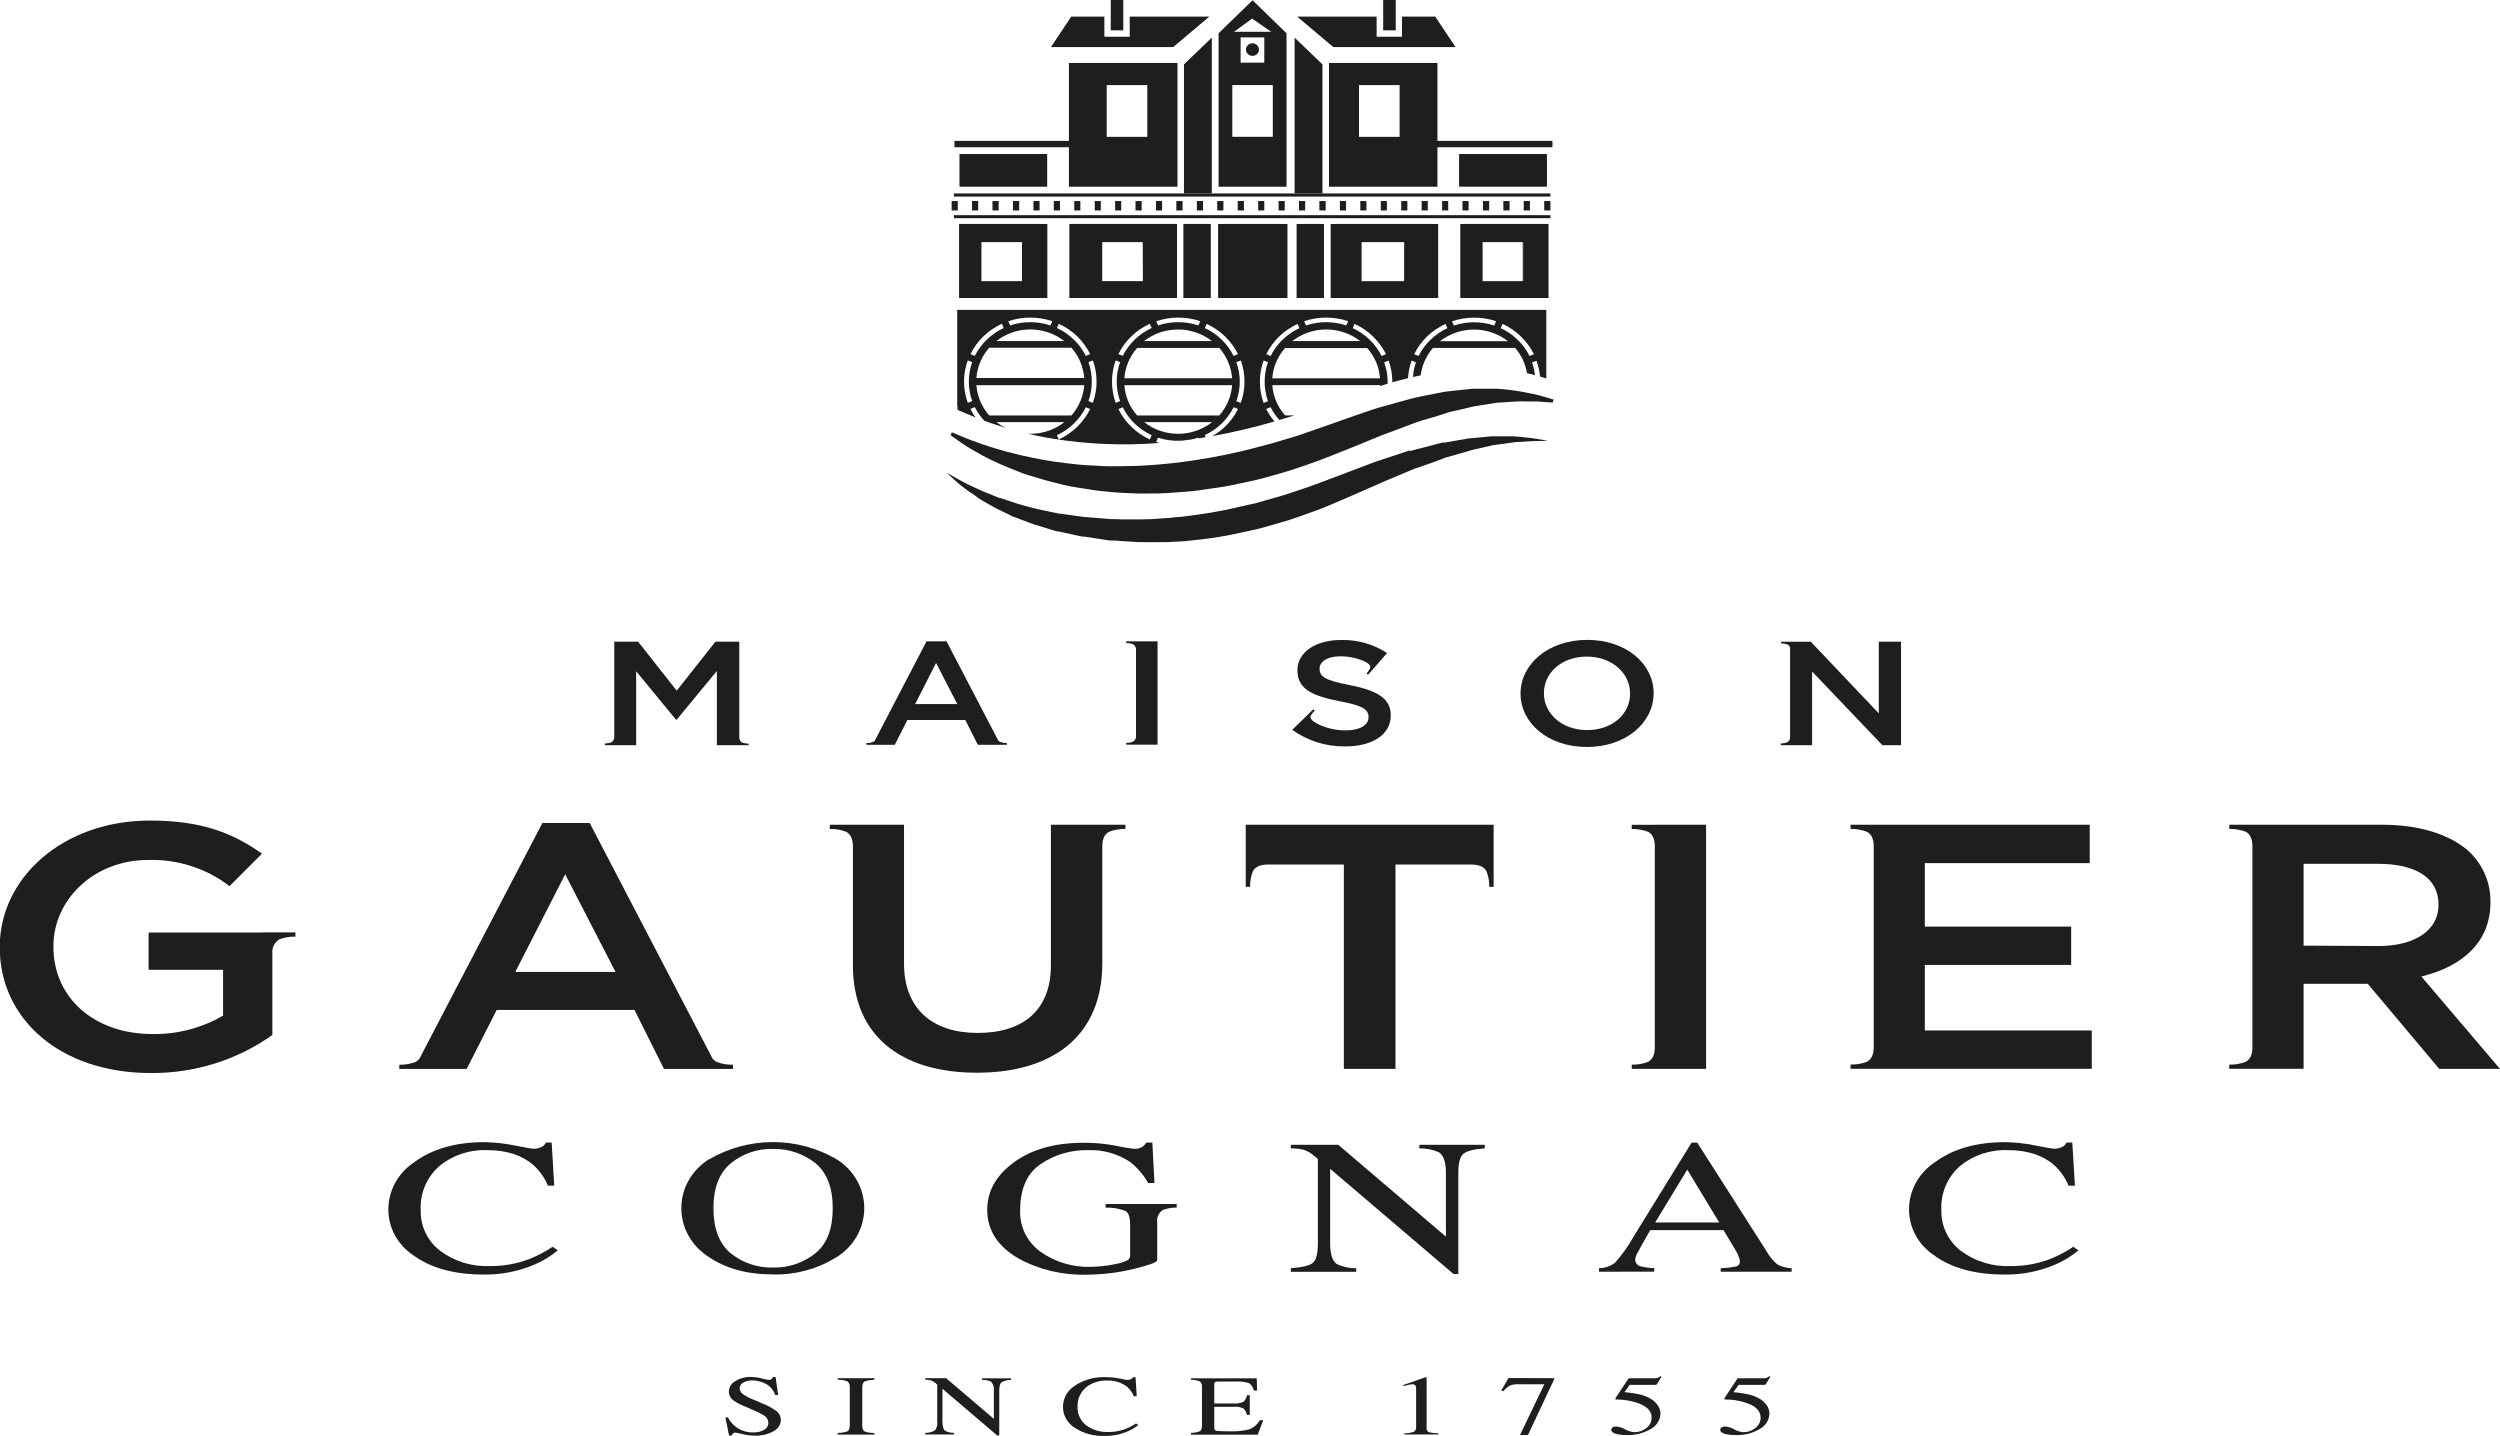 <svg width="195" height="112" viewBox="0 0 195 112" fill="none" xmlns="http://www.w3.org/2000/svg">
<g clip-path="url(#clip0_3287_2)">
<path d="M40.217 89.36C41.032 89.522 41.509 89.604 41.607 89.604C41.809 89.604 42.008 89.563 42.194 89.486C42.366 89.417 42.504 89.286 42.577 89.12H43.03L43.229 92.48H42.736C42.482 91.867 42.092 91.316 41.595 90.865C40.706 90.095 39.506 89.711 37.995 89.711C36.635 89.656 35.304 90.101 34.269 90.955C33.781 91.386 33.398 91.917 33.147 92.508C32.896 93.099 32.784 93.736 32.818 94.374C32.795 94.985 32.922 95.593 33.186 96.148C33.451 96.704 33.847 97.191 34.342 97.572C35.445 98.391 36.81 98.809 38.199 98.754C39.263 98.765 40.319 98.576 41.309 98.198C41.94 97.944 42.542 97.626 43.103 97.249L43.511 97.525C42.972 97.977 42.366 98.349 41.713 98.628C40.468 99.163 39.117 99.432 37.755 99.416C35.417 99.416 33.562 98.902 32.19 97.876C31.602 97.475 31.123 96.944 30.792 96.327C30.462 95.71 30.289 95.025 30.29 94.331C30.293 93.608 30.476 92.897 30.826 92.259C31.175 91.62 31.679 91.073 32.296 90.664C33.706 89.614 35.539 89.088 37.795 89.088C38.61 89.103 39.421 89.194 40.217 89.36Z" fill="#1E1E1E"/>
<path d="M55.349 90.408C56.841 89.541 58.549 89.082 60.29 89.082C62.031 89.082 63.739 89.541 65.231 90.408C65.905 90.821 66.46 91.394 66.841 92.071C67.223 92.749 67.419 93.51 67.412 94.281C67.405 95.053 67.194 95.81 66.799 96.481C66.405 97.152 65.84 97.715 65.157 98.116C63.697 99.008 61.993 99.457 60.265 99.404C58.23 99.404 56.538 98.928 55.19 97.978C54.547 97.555 54.024 96.983 53.667 96.316C53.31 95.648 53.13 94.905 53.144 94.154C53.158 93.402 53.366 92.666 53.748 92.012C54.13 91.357 54.675 90.805 55.333 90.404L55.349 90.408ZM56.98 97.738C57.902 98.499 59.085 98.902 60.298 98.868C61.496 98.896 62.665 98.504 63.588 97.765C64.498 97.033 64.954 95.86 64.954 94.248C64.954 92.617 64.489 91.44 63.572 90.703C62.651 89.982 61.496 89.597 60.31 89.616C59.099 89.582 57.918 89.984 56.996 90.743C56.096 91.499 55.647 92.665 55.647 94.24C55.647 95.816 56.088 96.981 56.971 97.738H56.98Z" fill="#1E1E1E"/>
<path d="M87.004 89.361C87.469 89.465 87.938 89.547 88.411 89.605C88.639 89.621 88.867 89.578 89.071 89.479C89.21 89.386 89.324 89.263 89.406 89.121H89.883L90.05 92.272H89.552C89.201 91.653 88.734 91.102 88.174 90.649C87.196 89.989 86.019 89.66 84.828 89.711C83.515 89.691 82.23 90.074 81.159 90.806C80.101 91.531 79.573 92.73 79.573 94.402C79.545 95.024 79.675 95.643 79.951 96.206C80.226 96.769 80.639 97.258 81.154 97.632C82.284 98.438 83.661 98.854 85.064 98.814C85.371 98.81 85.677 98.792 85.981 98.758C86.322 98.727 86.659 98.673 86.992 98.597C87.329 98.544 87.654 98.442 87.958 98.294C88.021 98.253 88.072 98.197 88.105 98.131C88.139 98.065 88.154 97.993 88.15 97.92V95.537C88.15 94.958 88.032 94.599 87.795 94.457C87.301 94.266 86.77 94.176 86.238 94.194V93.914H91.782V94.194C91.415 94.184 91.049 94.246 90.706 94.375C90.546 94.48 90.42 94.626 90.341 94.796C90.263 94.966 90.235 95.155 90.262 95.34V98.286C90.262 98.459 89.638 98.68 88.391 98.987C87.211 99.27 86.002 99.416 84.787 99.424C82.908 99.484 81.048 99.041 79.414 98.144C77.808 97.207 77.004 95.942 77.004 94.363C77.004 92.969 77.644 91.775 78.924 90.783C80.331 89.684 82.186 89.136 84.526 89.136C85.358 89.132 86.188 89.207 87.004 89.361Z" fill="#1E1E1E"/>
<path d="M100.686 98.919C101.583 98.853 102.158 98.715 102.41 98.498C102.663 98.281 102.794 97.781 102.794 96.99V90.396L102.5 90.156C102.264 89.946 101.987 89.784 101.685 89.679C101.358 89.604 101.022 89.568 100.686 89.573V89.297H104.388L112.782 96.458V91.483C112.782 90.664 112.606 90.132 112.256 89.888C111.771 89.67 111.241 89.563 110.707 89.573V89.297H115.811V89.573C114.995 89.632 114.429 89.77 114.155 89.991C113.882 90.211 113.748 90.711 113.748 91.495V99.373H113.377L103.752 91.168V96.998C103.752 97.817 103.927 98.348 104.269 98.597C104.742 98.817 105.261 98.93 105.786 98.927V99.203H100.686V98.919Z" fill="#1E1E1E"/>
<path d="M124.722 99.196V98.92C125.178 98.913 125.62 98.761 125.977 98.487C126.532 97.865 127.015 97.186 127.416 96.462L131.946 89.121H132.382L137.796 97.605C138.012 98.001 138.305 98.354 138.66 98.644C138.997 98.813 139.369 98.907 139.748 98.92V99.196H134.216V98.92C134.628 98.909 135.037 98.861 135.439 98.778C135.523 98.75 135.595 98.697 135.644 98.625C135.693 98.554 135.717 98.47 135.712 98.384C135.7 98.249 135.665 98.116 135.611 97.99C135.529 97.781 135.425 97.58 135.301 97.392L134.432 95.95H128.721C128.158 96.932 127.821 97.53 127.71 97.742C127.619 97.9 127.563 98.075 127.547 98.254C127.547 98.378 127.591 98.497 127.672 98.593C127.753 98.688 127.866 98.754 127.991 98.778C128.331 98.861 128.68 98.905 129.031 98.912V99.188L124.722 99.196ZM134.098 95.352L131.607 91.232L129.104 95.352H134.098Z" fill="#1E1E1E"/>
<path d="M158.831 89.36C159.646 89.522 160.123 89.604 160.217 89.604C160.418 89.604 160.616 89.564 160.8 89.486C160.886 89.453 160.965 89.404 161.031 89.341C161.096 89.278 161.148 89.203 161.183 89.12H161.64L161.844 92.48H161.346C161.094 91.868 160.705 91.317 160.209 90.865C159.32 90.097 158.118 89.711 156.613 89.711C155.249 89.656 153.914 90.1 152.875 90.955C152.388 91.387 152.006 91.917 151.755 92.508C151.505 93.099 151.393 93.736 151.428 94.374C151.408 94.985 151.535 95.592 151.8 96.147C152.064 96.702 152.459 97.19 152.952 97.572C154.056 98.392 155.422 98.81 156.813 98.754C157.877 98.765 158.934 98.576 159.924 98.198C160.553 97.944 161.153 97.626 161.713 97.249L162.121 97.525C161.583 97.977 160.979 98.349 160.327 98.628C159.082 99.164 157.732 99.433 156.369 99.416C154.034 99.416 152.179 98.902 150.804 97.876C150.216 97.475 149.737 96.944 149.406 96.327C149.076 95.71 148.904 95.025 148.904 94.331C148.905 93.608 149.088 92.897 149.438 92.257C149.787 91.619 150.292 91.072 150.91 90.664C152.318 89.614 154.151 89.088 156.409 89.088C157.224 89.103 158.035 89.194 158.831 89.36Z" fill="#1E1E1E"/>
<path d="M56.78 110.554C56.921 110.827 57.118 111.07 57.359 111.267C57.76 111.582 58.265 111.746 58.782 111.728C59.067 111.737 59.35 111.667 59.597 111.527C59.7 111.472 59.785 111.391 59.844 111.292C59.903 111.194 59.933 111.082 59.931 110.968C59.927 110.854 59.894 110.743 59.835 110.645C59.776 110.547 59.693 110.464 59.593 110.405C59.297 110.227 58.986 110.075 58.663 109.948L57.848 109.593C57.638 109.509 57.439 109.399 57.257 109.266C57.138 109.189 57.039 109.087 56.968 108.966C56.897 108.846 56.857 108.711 56.849 108.573C56.85 108.406 56.895 108.241 56.98 108.095C57.065 107.949 57.187 107.826 57.334 107.738C57.715 107.498 58.164 107.381 58.618 107.403C58.887 107.411 59.154 107.449 59.413 107.518C59.587 107.565 59.764 107.602 59.943 107.628C60.029 107.636 60.116 107.615 60.188 107.569C60.237 107.523 60.273 107.466 60.294 107.403H60.494L60.697 108.813H60.465C60.406 108.625 60.308 108.449 60.178 108.297C60.047 108.145 59.888 108.019 59.707 107.927C59.39 107.764 59.038 107.676 58.68 107.671C58.439 107.667 58.202 107.722 57.991 107.833C57.903 107.872 57.828 107.935 57.775 108.014C57.722 108.092 57.694 108.184 57.693 108.278C57.694 108.363 57.715 108.446 57.754 108.522C57.794 108.598 57.851 108.664 57.921 108.715C58.133 108.877 58.368 109.01 58.618 109.109L59.466 109.471C59.871 109.621 60.25 109.828 60.592 110.086C60.692 110.169 60.773 110.273 60.828 110.39C60.883 110.507 60.911 110.635 60.91 110.763C60.903 110.944 60.846 111.12 60.746 111.273C60.645 111.426 60.505 111.55 60.339 111.633C59.897 111.881 59.39 112.001 58.879 111.98C58.565 111.978 58.251 111.939 57.946 111.866C57.62 111.791 57.432 111.748 57.387 111.748C57.346 111.744 57.305 111.748 57.265 111.76C57.226 111.772 57.19 111.792 57.159 111.819C57.121 111.863 57.095 111.916 57.081 111.972H56.865L56.58 110.562L56.78 110.554Z" fill="#1E1E1E"/>
<path d="M65.341 111.764C65.601 111.771 65.859 111.729 66.103 111.642C66.217 111.583 66.282 111.425 66.282 111.169V108.215C66.295 108.129 66.285 108.041 66.254 107.959C66.223 107.877 66.171 107.804 66.103 107.747C65.861 107.653 65.601 107.61 65.341 107.621V107.499H68.195V107.632C67.934 107.621 67.674 107.664 67.432 107.758C67.314 107.829 67.257 107.987 67.257 108.227V111.177C67.257 111.433 67.314 111.571 67.432 111.65C67.675 111.738 67.935 111.78 68.195 111.772V111.898H65.341V111.764Z" fill="#1E1E1E"/>
<path d="M72.174 111.764C72.439 111.769 72.7 111.702 72.928 111.571C73.074 111.378 73.137 111.138 73.103 110.902V107.987L72.969 107.881C72.864 107.787 72.74 107.715 72.606 107.668C72.463 107.635 72.316 107.619 72.169 107.621V107.499H73.8L77.522 110.673V108.467C77.54 108.34 77.529 108.21 77.489 108.088C77.448 107.965 77.381 107.853 77.29 107.758C77.071 107.669 76.834 107.626 76.597 107.632V107.51H78.859V107.632C78.601 107.629 78.346 107.693 78.121 107.818C77.999 107.916 77.942 108.137 77.942 108.487V111.965H77.779L73.511 108.326V110.909C73.511 111.272 73.588 111.512 73.743 111.618C73.954 111.717 74.186 111.767 74.42 111.764V111.89H72.157L72.174 111.764Z" fill="#1E1E1E"/>
<path d="M87.327 107.525C87.694 107.596 87.897 107.636 87.942 107.636C88.031 107.635 88.119 107.616 88.199 107.58C88.277 107.551 88.34 107.493 88.374 107.419H88.574L88.664 108.908H88.44C88.329 108.636 88.158 108.391 87.938 108.191C87.49 107.834 86.92 107.653 86.34 107.683C85.737 107.66 85.146 107.857 84.685 108.234C84.471 108.426 84.303 108.661 84.193 108.922C84.083 109.184 84.034 109.465 84.049 109.747C84.039 110.018 84.094 110.288 84.211 110.535C84.328 110.782 84.503 110.999 84.722 111.169C85.211 111.532 85.817 111.718 86.434 111.696C86.905 111.701 87.373 111.618 87.812 111.452C88.091 111.338 88.357 111.197 88.607 111.031L88.786 111.149C88.543 111.353 88.268 111.52 87.971 111.641C87.42 111.882 86.822 112.004 86.218 112C85.339 112.046 84.47 111.804 83.751 111.314C83.491 111.136 83.279 110.899 83.133 110.625C82.987 110.351 82.911 110.047 82.912 109.739C82.911 109.418 82.992 109.101 83.146 108.817C83.301 108.533 83.526 108.289 83.8 108.108C84.514 107.622 85.374 107.38 86.246 107.419C86.609 107.42 86.971 107.455 87.327 107.525Z" fill="#1E1E1E"/>
<path d="M92.904 111.764C93.142 111.763 93.377 111.718 93.597 111.634C93.699 111.575 93.752 111.417 93.752 111.169V108.215C93.764 108.132 93.756 108.047 93.729 107.968C93.702 107.888 93.657 107.815 93.597 107.754C93.379 107.662 93.142 107.62 92.904 107.632V107.51H98.025L98.057 108.459H97.796C97.756 108.23 97.625 108.025 97.429 107.888C97.077 107.778 96.706 107.735 96.337 107.762H95.028C94.937 107.751 94.844 107.768 94.763 107.809C94.725 107.86 94.707 107.924 94.714 107.987V109.468H96.202C96.472 109.494 96.743 109.451 96.989 109.341C97.133 109.204 97.229 109.026 97.262 108.833H97.482V110.366H97.262C97.228 110.17 97.129 109.99 96.981 109.854C96.737 109.746 96.469 109.704 96.202 109.731H94.714V111.374C94.71 111.4 94.712 111.428 94.719 111.454C94.725 111.48 94.737 111.504 94.754 111.526C94.771 111.548 94.792 111.566 94.816 111.58C94.84 111.593 94.866 111.602 94.894 111.606C95.255 111.64 95.619 111.652 95.982 111.642C96.47 111.66 96.957 111.61 97.429 111.492C97.787 111.357 98.085 111.105 98.269 110.779H98.534L98.102 111.902H92.904V111.764Z" fill="#1E1E1E"/>
<path d="M111.277 107.463C111.277 107.463 111.277 107.463 111.277 107.498V111.397C111.267 111.464 111.281 111.532 111.316 111.59C111.352 111.648 111.407 111.693 111.473 111.716C111.708 111.773 111.951 111.801 112.194 111.799V111.89H109.536V111.791C109.788 111.798 110.039 111.762 110.278 111.685C110.344 111.643 110.396 111.584 110.428 111.514C110.46 111.444 110.47 111.367 110.457 111.291V108.294C110.461 108.21 110.44 108.127 110.396 108.054C110.364 108.023 110.324 108 110.281 107.987C110.238 107.973 110.193 107.969 110.148 107.975C110.041 107.979 109.936 107.995 109.834 108.022C109.703 108.054 109.581 108.085 109.467 108.12V108.026L111.195 107.423H111.248C111.248 107.423 111.277 107.455 111.277 107.463Z" fill="#1E1E1E"/>
<path d="M121.216 107.498V107.604L119.178 111.937H118.558L120.458 107.974H118.42C118.196 107.961 117.971 107.996 117.763 108.077C117.572 108.195 117.402 108.341 117.258 108.51L117.095 108.463C117.299 108.116 117.425 107.904 117.47 107.821L117.665 107.486L121.216 107.498Z" fill="#1E1E1E"/>
<path d="M126.797 111.504C127.004 111.618 127.233 111.689 127.469 111.713C127.816 111.717 128.153 111.601 128.419 111.386C128.547 111.29 128.651 111.167 128.721 111.026C128.792 110.886 128.828 110.731 128.827 110.574C128.827 110.015 128.399 109.613 127.526 109.369C127.093 109.239 126.643 109.17 126.189 109.164C126.146 109.169 126.102 109.169 126.059 109.164C126.033 109.161 126.009 109.15 125.99 109.133C125.995 109.118 126.002 109.103 126.01 109.09C126.009 109.078 126.009 109.066 126.01 109.054L127.033 107.506H129.071C129.151 107.51 129.23 107.498 129.304 107.471C129.38 107.435 129.451 107.39 129.516 107.337L129.593 107.384L129.23 107.983C129.202 108.006 129.166 108.019 129.129 108.018C129.067 108.018 129.01 108.018 128.941 108.018H127.119L126.711 108.585C127.092 108.624 127.47 108.68 127.844 108.755C128.195 108.828 128.529 108.961 128.831 109.149C129.036 109.285 129.21 109.46 129.341 109.665C129.455 109.848 129.515 110.057 129.516 110.271C129.507 110.513 129.434 110.749 129.304 110.956C129.175 111.162 128.992 111.334 128.774 111.453C128.211 111.79 127.557 111.957 126.895 111.933C126.644 111.939 126.394 111.918 126.149 111.87C125.839 111.803 125.68 111.685 125.68 111.512C125.682 111.478 125.691 111.445 125.708 111.415C125.725 111.385 125.749 111.359 125.778 111.339C125.874 111.284 125.985 111.259 126.096 111.268C126.344 111.296 126.584 111.377 126.797 111.504Z" fill="#1E1E1E"/>
<path d="M135.301 111.504C135.506 111.618 135.734 111.689 135.97 111.713C136.317 111.717 136.654 111.601 136.92 111.386C137.047 111.29 137.151 111.167 137.221 111.026C137.292 110.885 137.328 110.731 137.327 110.575C137.327 110.015 136.894 109.613 136.027 109.369C135.592 109.239 135.141 109.17 134.686 109.164C134.641 109.168 134.596 109.168 134.551 109.164C134.527 109.159 134.505 109.148 134.486 109.133C134.492 109.118 134.501 109.103 134.51 109.09C134.506 109.078 134.506 109.066 134.51 109.054L135.534 107.506H137.572C137.65 107.51 137.728 107.498 137.8 107.471C137.878 107.435 137.95 107.39 138.016 107.337L138.09 107.384L137.723 107.983C137.723 107.983 137.682 108.014 137.625 108.018C137.568 108.022 137.503 108.018 137.437 108.018H135.615L135.208 108.585C135.588 108.623 135.966 108.68 136.341 108.755C136.692 108.826 137.027 108.959 137.327 109.149C137.535 109.285 137.711 109.46 137.845 109.665C137.955 109.849 138.014 110.058 138.016 110.271C138.008 110.514 137.934 110.75 137.804 110.957C137.673 111.164 137.489 111.334 137.27 111.453C136.709 111.791 136.056 111.958 135.395 111.933C135.145 111.939 134.894 111.918 134.649 111.87C134.335 111.803 134.18 111.685 134.18 111.512C134.181 111.478 134.19 111.444 134.207 111.414C134.224 111.384 134.249 111.358 134.278 111.339C134.373 111.285 134.482 111.261 134.592 111.268C134.843 111.296 135.085 111.377 135.301 111.504Z" fill="#1E1E1E"/>
<path d="M105.297 53.44C103.385 53.07 102.929 52.794 102.929 52.168V52.148C102.929 51.616 103.524 51.191 104.559 51.191C105.205 51.193 105.843 51.327 106.431 51.585C106.696 51.715 107.005 51.928 106.838 52.18C106.838 52.18 106.651 52.479 106.585 52.55L106.724 52.617L107.258 52.01L108.192 50.935C107.13 50.243 105.872 49.888 104.592 49.919C102.619 49.919 101.2 50.88 101.2 52.262V52.286C101.2 53.775 102.395 54.283 104.506 54.7C106.345 55.043 106.744 55.354 106.744 55.933V55.957C106.744 56.555 106.068 56.969 104.987 56.969C104.284 56.975 103.588 56.831 102.949 56.548C102.949 56.548 101.967 56.154 102.28 55.76C102.365 55.638 102.456 55.521 102.554 55.409L102.423 55.331L101.465 56.276L100.792 56.926C101.989 57.785 103.444 58.24 104.934 58.221C107.018 58.221 108.481 57.32 108.481 55.807V55.787C108.477 54.46 107.397 53.858 105.297 53.44Z" fill="#1E1E1E"/>
<path d="M123.804 49.911C120.759 49.911 118.603 51.813 118.603 54.086V54.11C118.603 56.382 120.731 58.265 123.78 58.265C126.829 58.265 128.982 56.359 128.982 54.086V54.066C128.982 51.79 126.858 49.911 123.804 49.911ZM127.147 54.11C127.147 55.685 125.769 56.946 123.796 56.946C121.823 56.946 120.425 55.654 120.425 54.086V54.066C120.425 52.491 121.799 51.215 123.772 51.215C125.745 51.215 127.147 52.519 127.147 54.09V54.11Z" fill="#1E1E1E"/>
<path d="M146.545 50.049V55.642L141.245 50.057H138.926V50.191C139.104 50.188 139.28 50.218 139.447 50.278C139.536 50.331 139.601 50.416 139.627 50.514V57.505C139.63 57.583 139.612 57.66 139.575 57.729C139.537 57.798 139.482 57.857 139.415 57.899C139.25 57.961 139.074 57.991 138.897 57.989V58.123H141.343V52.377L146.822 58.123H148.282V50.049H146.545Z" fill="#1E1E1E"/>
<path d="M57.665 57.485V50.049H55.806L52.785 53.87L49.768 50.049H47.913V57.446C47.923 57.533 47.908 57.621 47.87 57.701C47.832 57.781 47.772 57.849 47.697 57.899C47.531 57.961 47.354 57.991 47.175 57.989V58.123H49.621V52.357L52.728 56.138H52.781L55.916 52.334V58.123H58.39V58.005C58.212 58.006 58.035 57.975 57.868 57.915C57.799 57.866 57.743 57.801 57.708 57.726C57.672 57.651 57.657 57.568 57.665 57.485Z" fill="#1E1E1E"/>
<path d="M77.82 57.674L73.829 50.022H72.271L68.288 57.666C68.275 57.709 68.253 57.748 68.223 57.782C68.194 57.816 68.158 57.843 68.117 57.863C67.946 57.929 67.763 57.961 67.579 57.958V58.096H69.793L70.775 56.162H75.296L76.271 58.096H78.533V57.958C78.35 57.962 78.169 57.929 77.999 57.863C77.958 57.845 77.92 57.819 77.889 57.787C77.859 57.754 77.835 57.716 77.82 57.674ZM71.383 54.917L73.013 51.711L74.668 54.917H71.383Z" fill="#1E1E1E"/>
<path d="M88.612 50.022H87.845V50.163C88.029 50.157 88.212 50.188 88.383 50.254C88.464 50.306 88.528 50.379 88.568 50.465C88.608 50.55 88.621 50.645 88.608 50.738V57.367C88.621 57.46 88.607 57.555 88.567 57.64C88.528 57.726 88.464 57.799 88.383 57.852C88.212 57.915 88.029 57.946 87.845 57.942V58.084H90.291V50.022H88.612Z" fill="#1E1E1E"/>
<path d="M118.807 18.886H118.774V21.934H118.807V18.886Z" fill="#1E1E1E"/>
<path d="M74.808 23.246H81.693V17.468H74.808V23.246ZM76.552 18.886H79.716V21.93H76.552V18.886Z" fill="#1E1E1E"/>
<path d="M113.902 23.246H120.784V17.468H113.902V23.246ZM115.623 18.886H118.807V21.93H115.623V18.886Z" fill="#1E1E1E"/>
<path d="M115.648 18.886H115.619V21.934H115.648V18.886Z" fill="#1E1E1E"/>
<path d="M89.051 15.68H88.57V16.416H89.051V15.68Z" fill="#1E1E1E"/>
<path d="M103.151 15.089H100.979V15.097H103.151V15.089Z" fill="#1E1E1E"/>
<path d="M103.153 15.097H100.98V15.089H94.522V15.097H92.349V15.089H74.404V15.333H120.931V15.089H103.153V15.097Z" fill="#1E1E1E"/>
<path d="M120.931 16.783H74.404V17.019H120.931V16.783Z" fill="#1E1E1E"/>
<path d="M94.522 15.089H92.35V15.097H94.522V15.089Z" fill="#1E1E1E"/>
<path d="M83.409 17.468V23.246H91.807V17.468H83.409ZM89.145 21.93H85.973V18.886H89.133L89.145 21.93Z" fill="#1E1E1E"/>
<path d="M103.792 17.468V23.246H112.178V17.468H103.792ZM109.524 21.93H106.205V18.886H109.524V21.93Z" fill="#1E1E1E"/>
<path d="M85.863 15.68H85.39V16.416H85.863V15.68Z" fill="#1E1E1E"/>
<path d="M79.496 15.68H79.011V16.416H79.496V15.68Z" fill="#1E1E1E"/>
<path d="M82.679 15.68H82.194V16.416H82.679V15.68Z" fill="#1E1E1E"/>
<path d="M81.086 15.68H80.609V16.416H81.086V15.68Z" fill="#1E1E1E"/>
<path d="M76.299 15.68H75.818V16.416H76.299V15.68Z" fill="#1E1E1E"/>
<path d="M77.894 15.68H77.413V16.416H77.894V15.68Z" fill="#1E1E1E"/>
<path d="M84.269 15.68H83.792V16.416H84.269V15.68Z" fill="#1E1E1E"/>
<path d="M87.457 15.68H86.98V16.416H87.457V15.68Z" fill="#1E1E1E"/>
<path d="M113.532 3.67L111.946 1.295H109.357V2.867H107.376V1.295H101.179L103.992 3.67H113.532Z" fill="#1E1E1E"/>
<path d="M108.868 0H107.889V2.367H108.868V0Z" fill="#1E1E1E"/>
<path d="M97.698 4.36C97.798 4.359 97.897 4.33 97.98 4.275C98.063 4.221 98.128 4.144 98.166 4.053C98.204 3.963 98.213 3.865 98.193 3.769C98.173 3.674 98.124 3.587 98.053 3.518C97.981 3.45 97.89 3.403 97.792 3.385C97.693 3.366 97.591 3.376 97.498 3.413C97.405 3.451 97.326 3.514 97.27 3.595C97.214 3.676 97.184 3.771 97.184 3.868C97.185 3.999 97.24 4.124 97.336 4.216C97.432 4.308 97.562 4.36 97.698 4.36Z" fill="#1E1E1E"/>
<path d="M120.662 12.013H113.809V14.562H120.662V12.013Z" fill="#1E1E1E"/>
<path d="M112.121 10.989V4.911H103.662V14.565H112.121V11.485H121.089V10.989H112.121ZM109.169 10.674H106.002V6.637H109.169V10.674Z" fill="#1E1E1E"/>
<path d="M81.68 12.013H74.84V14.562H81.68V12.013Z" fill="#1E1E1E"/>
<path d="M87.616 0H86.638V2.367H87.616V0Z" fill="#1E1E1E"/>
<path d="M94.522 2.934L92.35 5.022V15.089H94.522V2.934Z" fill="#1E1E1E"/>
<path d="M94.326 1.295H88.118V2.867H86.141V1.295H83.556L81.974 3.67H91.51L94.326 1.295Z" fill="#1E1E1E"/>
<path d="M103.151 5.022L100.979 2.934V15.089H103.151V5.022Z" fill="#1E1E1E"/>
<path d="M83.376 4.911V10.989H74.448V11.485H83.376V14.565H91.844V4.911H83.376ZM89.491 10.674H86.324V6.637H89.491V10.674Z" fill="#1E1E1E"/>
<path d="M101.803 15.68H101.322V16.416H101.803V15.68Z" fill="#1E1E1E"/>
<path d="M117.747 15.68H117.262V16.416H117.747V15.68Z" fill="#1E1E1E"/>
<path d="M120.931 15.68H120.45V16.416H120.931V15.68Z" fill="#1E1E1E"/>
<path d="M74.706 15.68H74.228V16.416H74.706V15.68Z" fill="#1E1E1E"/>
<path d="M119.333 15.68H118.852V16.416H119.333V15.68Z" fill="#1E1E1E"/>
<path d="M94.44 17.468H92.304V23.246H94.44V17.468Z" fill="#1E1E1E"/>
<path d="M103.271 17.468H101.135V23.246H103.271V17.468Z" fill="#1E1E1E"/>
<path d="M100.421 17.468H95.012V23.246H100.421V17.468Z" fill="#1E1E1E"/>
<path d="M98.615 15.68H98.138V16.416H98.615V15.68Z" fill="#1E1E1E"/>
<path d="M90.644 15.68H90.168V16.416H90.644V15.68Z" fill="#1E1E1E"/>
<path d="M100.209 15.68H99.728V16.416H100.209V15.68Z" fill="#1E1E1E"/>
<path d="M97.025 15.68H96.54V16.416H97.025V15.68Z" fill="#1E1E1E"/>
<path d="M103.402 15.68H102.913V16.416H103.402V15.68Z" fill="#1E1E1E"/>
<path d="M92.239 15.68H91.754V16.416H92.239V15.68Z" fill="#1E1E1E"/>
<path d="M93.837 15.68H93.356V16.416H93.837V15.68Z" fill="#1E1E1E"/>
<path d="M95.427 15.68H94.946V16.416H95.427V15.68Z" fill="#1E1E1E"/>
<path d="M109.773 15.68H109.296V16.416H109.773V15.68Z" fill="#1E1E1E"/>
<path d="M112.961 15.68H112.484V16.416H112.961V15.68Z" fill="#1E1E1E"/>
<path d="M111.367 15.68H110.886V16.416H111.367V15.68Z" fill="#1E1E1E"/>
<path d="M104.992 15.68H104.511V16.416H104.992V15.68Z" fill="#1E1E1E"/>
<path d="M114.55 15.68H114.073V16.416H114.55V15.68Z" fill="#1E1E1E"/>
<path d="M116.153 15.68H115.672V16.416H116.153V15.68Z" fill="#1E1E1E"/>
<path d="M106.58 15.68H106.104V16.416H106.58V15.68Z" fill="#1E1E1E"/>
<path d="M108.179 15.68H107.702V16.416H108.179V15.68Z" fill="#1E1E1E"/>
<path d="M97.702 0.019L95.048 2.595V14.565H100.348V2.595L97.702 0.019ZM97.665 1.449L99.153 2.481H96.251L97.665 1.449ZM98.615 2.918V4.887H96.768V2.918H98.615ZM99.279 10.673H96.12V6.636H99.279V10.673Z" fill="#1E1E1E"/>
<path d="M74.664 24.171V31.686H74.684V31.965C75.141 32.174 75.614 32.359 76.099 32.564C75.947 32.352 75.811 32.13 75.691 31.899L76.034 31.757C76.228 32.144 76.48 32.502 76.78 32.82C76.939 32.875 77.094 32.938 77.257 32.993C77.665 33.127 78.048 33.254 78.48 33.387C78.21 33.261 77.956 33.107 77.722 32.927H83.021C82.272 33.517 81.334 33.839 80.367 33.836C80.269 33.836 80.18 33.836 80.078 33.809C80.649 33.943 81.223 34.065 81.815 34.171C81.847 34.171 81.896 34.171 81.929 34.14L81.953 34.191C84.755 34.657 87.607 34.778 90.441 34.549L90.184 34.474L90.319 34.14C90.918 34.334 91.551 34.413 92.182 34.372L92.899 34.282C93.091 34.246 93.28 34.199 93.466 34.14L93.49 34.195L94.037 34.104L93.971 33.939C94.46 33.714 94.905 33.411 95.288 33.041C95.672 32.669 95.988 32.236 96.222 31.761L96.564 31.902C96.31 32.418 95.965 32.888 95.545 33.289C95.249 33.572 94.916 33.817 94.554 34.018C96.193 33.722 97.814 33.341 99.409 32.875C99.157 32.575 98.94 32.249 98.761 31.902L99.104 31.761C99.287 32.122 99.519 32.458 99.793 32.761C100.176 32.647 100.567 32.529 100.959 32.403H100.241C99.651 31.741 99.3 30.911 99.242 30.04H107.644C107.644 30.063 107.644 30.087 107.644 30.11L108.236 29.929C108.236 29.882 108.236 29.831 108.236 29.776C108.234 29.259 108.143 28.747 107.966 28.259L108.317 28.125C108.504 28.657 108.6 29.214 108.602 29.776V29.819C109.01 29.701 109.418 29.598 109.825 29.5C109.852 29.032 109.945 28.569 110.103 28.125L110.441 28.259C110.317 28.632 110.24 29.018 110.213 29.409C110.421 29.358 110.62 29.319 110.812 29.275C110.912 28.488 111.247 27.745 111.774 27.137H118.179C118.666 27.7 118.987 28.381 119.108 29.106C119.32 29.157 119.516 29.204 119.724 29.26C119.689 28.924 119.615 28.594 119.503 28.275L119.85 28.141C119.992 28.539 120.083 28.951 120.123 29.37L120.612 29.52V29.409V29.433V24.171H74.664ZM105.154 25.053L105.011 25.384C103.993 25.045 102.886 25.045 101.868 25.384L101.725 25.053C102.835 24.679 104.044 24.679 105.154 25.053ZM106.095 26.605H100.796C101.546 26.019 102.481 25.7 103.445 25.7C104.41 25.7 105.345 26.019 106.095 26.605ZM93.617 25.053L93.474 25.384C92.454 25.045 91.346 25.045 90.327 25.384L90.192 25.053C91.301 24.679 92.508 24.679 93.617 25.053ZM94.558 26.605H89.234C89.984 26.019 90.919 25.7 91.884 25.7C92.848 25.7 93.784 26.019 94.534 26.605H94.558ZM88.248 26.231C88.667 25.829 89.153 25.499 89.687 25.254L89.829 25.585C89.339 25.81 88.892 26.115 88.508 26.487C88.126 26.858 87.811 27.288 87.575 27.759L87.237 27.621C87.488 27.105 87.83 26.634 88.248 26.231ZM82.581 25.254C83.114 25.499 83.601 25.829 84.02 26.231C84.435 26.637 84.778 27.107 85.035 27.621L84.693 27.759C84.457 27.286 84.14 26.856 83.755 26.487C83.374 26.114 82.929 25.808 82.438 25.585L82.581 25.254ZM83.572 27.121C84.154 27.787 84.504 28.614 84.57 29.484H76.16C76.224 28.613 76.575 27.785 77.163 27.121H83.572ZM77.713 26.605C78.463 26.017 79.398 25.696 80.363 25.696C81.328 25.696 82.264 26.017 83.013 26.605H77.713ZM82.079 25.053L81.937 25.384C80.917 25.045 79.809 25.045 78.79 25.384L78.651 25.053C79.761 24.679 80.97 24.679 82.079 25.053ZM75.83 31.284L75.487 31.422C75.294 30.888 75.195 30.326 75.194 29.76C75.195 29.198 75.294 28.64 75.487 28.11L75.83 28.244C75.483 29.229 75.483 30.298 75.83 31.284ZM75.695 27.621C75.951 27.106 76.294 26.636 76.711 26.231C77.13 25.829 77.616 25.499 78.15 25.254L78.288 25.585C77.8 25.811 77.354 26.116 76.972 26.487C76.59 26.858 76.274 27.288 76.038 27.759L75.695 27.621ZM77.163 32.407C76.575 31.743 76.223 30.915 76.16 30.043H84.57C84.504 30.913 84.155 31.741 83.572 32.407H77.163ZM84.02 33.293C83.603 33.699 83.116 34.032 82.581 34.278L82.438 33.943C82.928 33.72 83.374 33.416 83.755 33.045C84.142 32.674 84.459 32.24 84.693 31.765L85.035 31.906C84.78 32.42 84.437 32.889 84.02 33.293ZM85.243 31.422L84.901 31.284C85.247 30.298 85.247 29.229 84.901 28.244L85.243 28.11C85.435 28.64 85.533 29.198 85.532 29.76C85.533 30.326 85.435 30.888 85.243 31.422ZM86.735 29.76C86.737 29.198 86.834 28.641 87.02 28.11L87.367 28.244C87.014 29.228 87.014 30.299 87.367 31.284L87.02 31.422C86.833 30.886 86.737 30.325 86.735 29.76ZM89.687 34.278C89.152 34.032 88.665 33.698 88.248 33.293C87.828 32.892 87.486 32.423 87.237 31.906L87.575 31.765C88.043 32.721 88.84 33.491 89.829 33.943L89.687 34.278ZM91.9 33.836C90.934 33.837 89.996 33.516 89.246 32.927H94.546C93.797 33.513 92.864 33.834 91.9 33.836ZM95.109 32.407H88.7C88.111 31.744 87.761 30.915 87.701 30.043H96.107C96.041 30.912 95.691 31.738 95.109 32.403V32.407ZM87.701 29.504C87.762 28.633 88.112 27.804 88.7 27.141H95.109C95.691 27.807 96.041 28.634 96.107 29.504H87.701ZM95.296 26.495C94.914 26.123 94.469 25.818 93.979 25.593L94.118 25.262C95.189 25.756 96.053 26.59 96.564 27.625L96.222 27.763C95.987 27.294 95.674 26.866 95.296 26.495ZM96.78 31.43L96.433 31.292C96.792 30.308 96.792 29.235 96.433 28.251L96.78 28.117C96.974 28.647 97.072 29.206 97.07 29.768C97.071 30.331 96.973 30.89 96.78 31.422V31.43ZM98.9 31.292L98.562 31.43C98.367 30.896 98.269 30.334 98.272 29.768C98.27 29.206 98.368 28.647 98.562 28.117L98.9 28.251C98.558 29.238 98.558 30.305 98.9 31.292ZM99.112 27.767L98.769 27.629C99.022 27.113 99.364 26.643 99.781 26.239C100.202 25.839 100.688 25.509 101.22 25.262L101.358 25.593C100.374 26.048 99.582 26.816 99.112 27.767ZM99.238 29.512C99.297 28.64 99.647 27.811 100.237 27.148H106.642C107.231 27.811 107.581 28.64 107.64 29.512H99.238ZM107.763 27.767C107.528 27.295 107.212 26.865 106.829 26.495C106.447 26.123 106.002 25.818 105.512 25.593L105.659 25.262C106.19 25.507 106.674 25.837 107.09 26.239C107.509 26.644 107.855 27.114 108.113 27.629L107.763 27.767ZM116.691 25.061L116.552 25.392C115.532 25.053 114.425 25.053 113.405 25.392L113.262 25.061C114.371 24.684 115.58 24.681 116.691 25.053V25.061ZM111.587 26.495C111.201 26.863 110.885 27.293 110.653 27.767L110.306 27.629C110.812 26.59 111.677 25.754 112.753 25.266L112.891 25.597C112.406 25.822 111.965 26.125 111.587 26.495ZM112.32 26.613C113.07 26.026 114.006 25.706 114.97 25.706C115.935 25.706 116.87 26.026 117.62 26.613H112.32ZM119.304 27.767C119.069 27.294 118.751 26.864 118.366 26.495C117.986 26.122 117.54 25.816 117.049 25.593L117.196 25.262C117.727 25.507 118.211 25.837 118.627 26.239C119.045 26.644 119.389 27.114 119.646 27.629L119.304 27.767Z" fill="#1E1E1E"/>
<path d="M120.01 30.828C119.765 30.757 119.467 30.713 119.145 30.639C118.359 30.479 117.562 30.372 116.761 30.32H115.281C115.154 30.32 115.02 30.32 114.873 30.32L114.465 30.363L113.65 30.45L112.778 30.544C112.488 30.591 112.195 30.654 111.889 30.713C111.29 30.835 110.666 30.942 110.03 31.107C109.394 31.273 108.762 31.458 108.098 31.643C107.771 31.734 107.433 31.82 107.107 31.927L106.112 32.269L102.011 33.707C101.326 33.967 100.605 34.156 99.891 34.38C99.178 34.605 98.452 34.774 97.735 34.971C97.017 35.168 96.279 35.322 95.541 35.479C94.803 35.637 94.082 35.755 93.352 35.873C91.925 36.098 90.487 36.248 89.043 36.322C88.342 36.361 87.653 36.35 86.976 36.369C86.3 36.389 85.635 36.326 84.995 36.298C84.355 36.271 83.731 36.196 83.128 36.125C82.525 36.054 81.946 35.972 81.395 35.869C80.845 35.767 80.311 35.664 79.814 35.55L78.403 35.203L77.18 34.837C76.797 34.723 76.467 34.585 76.157 34.483C75.541 34.274 75.068 34.057 74.742 33.927L74.245 33.719L74.147 33.943L74.591 34.262C75.008 34.57 75.444 34.853 75.896 35.109C76.189 35.274 76.516 35.479 76.882 35.664C77.249 35.849 77.653 36.035 78.105 36.239C78.558 36.444 79.019 36.614 79.516 36.818C80.013 37.023 80.564 37.157 81.147 37.342C81.73 37.527 82.317 37.653 82.936 37.815C83.556 37.976 84.221 38.043 84.897 38.165C85.574 38.288 86.271 38.335 86.989 38.406C87.347 38.433 87.706 38.453 88.077 38.465C88.448 38.477 88.815 38.508 89.186 38.496C89.928 38.496 90.694 38.496 91.457 38.429C92.219 38.362 93.006 38.339 93.776 38.209C94.547 38.079 95.329 38.012 96.1 37.839C96.87 37.665 97.653 37.535 98.407 37.327C99.921 36.939 101.412 36.469 102.871 35.92L103.943 35.507L104.926 35.113C105.603 34.845 106.267 34.581 106.911 34.306L107.882 33.912L108.795 33.573L110.544 32.915C111.122 32.722 111.705 32.584 112.256 32.399C112.529 32.312 112.806 32.214 113.071 32.135L113.862 31.958L114.628 31.777L114.999 31.69C115.13 31.69 115.248 31.655 115.37 31.631L116.744 31.415C117.608 31.375 118.375 31.273 119.031 31.316C119.353 31.316 119.655 31.316 119.908 31.316L120.556 31.363L121.106 31.399L121.188 31.17L120.666 31.013C120.47 30.958 120.254 30.899 120.01 30.828Z" fill="#1E1E1E"/>
<path d="M73.846 36.873C74.253 37.094 74.612 37.322 75.008 37.531C75.403 37.74 75.782 37.925 76.194 38.106C76.394 38.197 76.602 38.303 76.797 38.378L77.417 38.626L77.731 38.752L77.886 38.811L77.963 38.843C77.918 38.843 77.963 38.843 77.963 38.843H77.992H78.028L78.664 39.059L79.304 39.272L79.92 39.449C80.132 39.512 80.352 39.568 80.564 39.619L80.886 39.701L80.968 39.725H81.004L81.176 39.764L82.484 40.036L82.647 40.072H82.733H82.774C82.774 40.072 82.684 40.052 82.733 40.072H82.757L83.092 40.119L83.756 40.214L84.416 40.304L84.588 40.332H84.665H84.698C84.718 40.332 84.58 40.332 84.645 40.332H84.69L85.024 40.359L86.361 40.465L86.691 40.493H86.981L87.649 40.513H88.277C88.493 40.513 88.734 40.513 88.929 40.513C89.37 40.493 89.847 40.513 90.254 40.462L90.882 40.418C91.102 40.418 91.326 40.379 91.551 40.359L92.215 40.3L92.831 40.221L93.141 40.182L93.487 40.131L94.148 40.032C94.6 39.973 94.963 39.883 95.395 39.812C95.827 39.741 96.259 39.623 96.687 39.528L97.34 39.382L97.666 39.312L97.747 39.292H97.788H97.812H97.78L97.943 39.248L99.231 38.882C100.112 38.658 100.894 38.362 101.722 38.094L102.024 37.992L102.17 37.945L102.329 37.886L102.953 37.653C103.361 37.511 103.769 37.342 104.197 37.185L106.687 36.243L106.997 36.125L107.156 36.066L107.262 36.023L107.344 35.999L107.98 35.786L109.248 35.369L109.88 35.156H109.92H109.961H109.981H110.063L110.226 35.113L110.548 35.03L111.873 34.688L112.517 34.518H112.542H112.59H112.631H112.713L112.88 34.491L113.21 34.431L114.527 34.199H114.564L116.321 34.034H117.45H118.004C118.192 34.034 118.388 34.061 118.571 34.077L119.117 34.132C119.305 34.152 119.48 34.168 119.659 34.199L120.744 34.376C120.381 34.396 120.014 34.404 119.647 34.404C119.472 34.404 119.284 34.431 119.097 34.435L118.551 34.471C118.371 34.471 118.204 34.471 118.025 34.51C117.845 34.55 117.674 34.554 117.495 34.585C117.136 34.64 116.769 34.68 116.398 34.727H116.439L114.719 35.121H114.759L113.463 35.491L113.141 35.582L112.978 35.629L112.9 35.653H112.855C112.815 35.653 112.896 35.653 112.884 35.653H112.86L112.236 35.889C111.861 36.031 111.42 36.192 111.013 36.33L110.695 36.44L110.54 36.495L110.458 36.523H110.418L109.806 36.779L108.583 37.295L107.968 37.551L107.385 37.811C106.569 38.173 105.754 38.524 104.939 38.878C104.531 39.056 104.123 39.229 103.716 39.402L103.096 39.654L102.937 39.717L102.766 39.78L102.444 39.898C101.575 40.198 100.699 40.548 99.847 40.769L98.563 41.139L98.4 41.186L98.196 41.237L97.87 41.312L97.217 41.454C96.769 41.549 96.361 41.643 95.884 41.738L95.179 41.864C94.939 41.907 94.706 41.947 94.49 41.97L93.826 42.057L93.504 42.092L93.145 42.132L92.427 42.21L91.759 42.25C91.534 42.25 91.314 42.277 91.086 42.285H90.373C89.888 42.305 89.468 42.285 89.015 42.285C88.758 42.285 88.558 42.285 88.33 42.254L87.609 42.214L86.936 42.159H86.769H86.687H86.598H86.553L86.218 42.108L84.898 41.903L84.563 41.856H84.519H84.433H84.412L84.335 41.836L84.172 41.801L83.511 41.659L82.859 41.517L82.533 41.446H82.46H82.423L82.346 41.423L82.183 41.371L80.906 40.978L80.748 40.926L80.682 40.903H80.646L80.568 40.871L80.246 40.757C80.038 40.678 79.838 40.603 79.618 40.517L79.308 40.395L79.153 40.332H79.113L79.068 40.312H79.048L78.97 40.273L78.375 39.981L77.776 39.69L77.674 39.642L77.6 39.599L77.454 39.52L77.164 39.355L76.585 39.028C76.381 38.906 76.214 38.78 76.023 38.634C75.652 38.394 75.281 38.134 74.922 37.846C74.563 37.559 74.172 37.169 73.846 36.873Z" fill="#1E1E1E"/>
<path d="M97.168 66.504V69.174H97.506C97.499 68.755 97.574 68.338 97.727 67.945C97.922 67.603 98.318 67.433 98.917 67.433H104.82V83.373H108.848V67.433H114.755C115.354 67.433 115.749 67.603 115.937 67.945C116.097 68.336 116.175 68.754 116.165 69.174H116.504V64.33H97.168V66.504Z" fill="#1E1E1E"/>
<path d="M129.08 64.334H127.274V64.66C127.708 64.653 128.14 64.726 128.546 64.877C128.896 65.062 129.076 65.444 129.076 66.023V81.679C129.076 82.258 128.896 82.644 128.546 82.826C128.141 82.98 127.709 83.054 127.274 83.042V83.373H133.075V64.33H129.08V64.334Z" fill="#1E1E1E"/>
<path d="M150.137 75.267H161.551V72.274H150.137V67.323H162.999V64.33H144.344V64.656C144.778 64.648 145.21 64.721 145.616 64.873C145.97 65.058 146.15 65.44 146.15 66.019V69.513V78.178V81.672C146.15 82.251 145.97 82.636 145.616 82.818C145.212 82.973 144.779 83.047 144.344 83.034V83.365H163.158V80.376H150.137V75.267Z" fill="#1E1E1E"/>
<path d="M188.865 76.165C192.016 75.401 194.254 73.526 194.254 70.399V70.34C194.266 69.565 194.104 68.796 193.78 68.087C193.455 67.378 192.976 66.745 192.375 66.232C190.911 65.05 188.677 64.33 185.815 64.33H173.883V64.656C174.32 64.648 174.755 64.722 175.163 64.873C175.505 65.054 175.677 65.424 175.689 65.984V81.715C175.689 82.27 175.505 82.644 175.163 82.822C174.756 82.977 174.32 83.051 173.883 83.038V83.369H179.68V76.736H184.682L190.263 83.373H195L188.865 76.165ZM179.68 73.759V67.378H185.489C188.445 67.378 190.202 68.493 190.202 70.529V70.608C190.202 72.538 188.384 73.79 185.526 73.79L179.68 73.759Z" fill="#1E1E1E"/>
<path d="M84.995 64.33H81.97V75.295C81.97 78.804 79.793 80.569 76.263 80.569C72.732 80.569 70.514 78.694 70.514 75.157V64.33H64.726V64.66C65.16 64.648 65.593 64.722 65.998 64.877C66.344 65.058 66.519 65.436 66.528 66.004V75.295C66.528 80.809 70.294 83.672 76.197 83.672C82.1 83.672 85.981 80.817 85.981 75.133V66.004C85.981 65.436 86.161 65.058 86.507 64.877C86.913 64.722 87.347 64.648 87.783 64.66V64.33H84.995Z" fill="#1E1E1E"/>
<path d="M20.303 72.739H11.591V75.646H17.4V79.215C15.747 80.183 13.846 80.682 11.913 80.656C7.274 80.656 4.167 77.769 4.167 73.854V73.799C4.167 70.152 7.351 67.079 11.534 67.079C13.84 67.005 16.098 67.728 17.902 69.12L20.437 66.587C18.097 64.933 15.664 64.003 11.705 64.003C4.852 64.003 -0.02 68.521 -0.02 73.85V73.901C-0.02 79.451 4.656 83.697 11.766 83.697C15.174 83.721 18.498 82.681 21.244 80.731V74.382C21.22 74.169 21.256 73.953 21.348 73.758C21.441 73.563 21.587 73.396 21.77 73.275C22.175 73.122 22.608 73.048 23.042 73.058V72.728H20.299L20.303 72.739Z" fill="#1E1E1E"/>
<path d="M55.476 82.373L45.997 64.196H42.304L32.83 82.358C32.757 82.557 32.612 82.725 32.422 82.83C32.016 82.986 31.582 83.059 31.146 83.047V83.378H36.401L38.741 78.777H49.491L51.794 83.378H57.172V83.047C56.735 83.059 56.301 82.986 55.895 82.83C55.703 82.732 55.553 82.57 55.476 82.373ZM40.192 75.811L44.085 68.194L48.011 75.811H40.192Z" fill="#1E1E1E"/>
</g>
<defs>
<clipPath id="clip0_3287_2">
<rect width="195" height="112" fill="white"/>
</clipPath>
</defs>
</svg>

